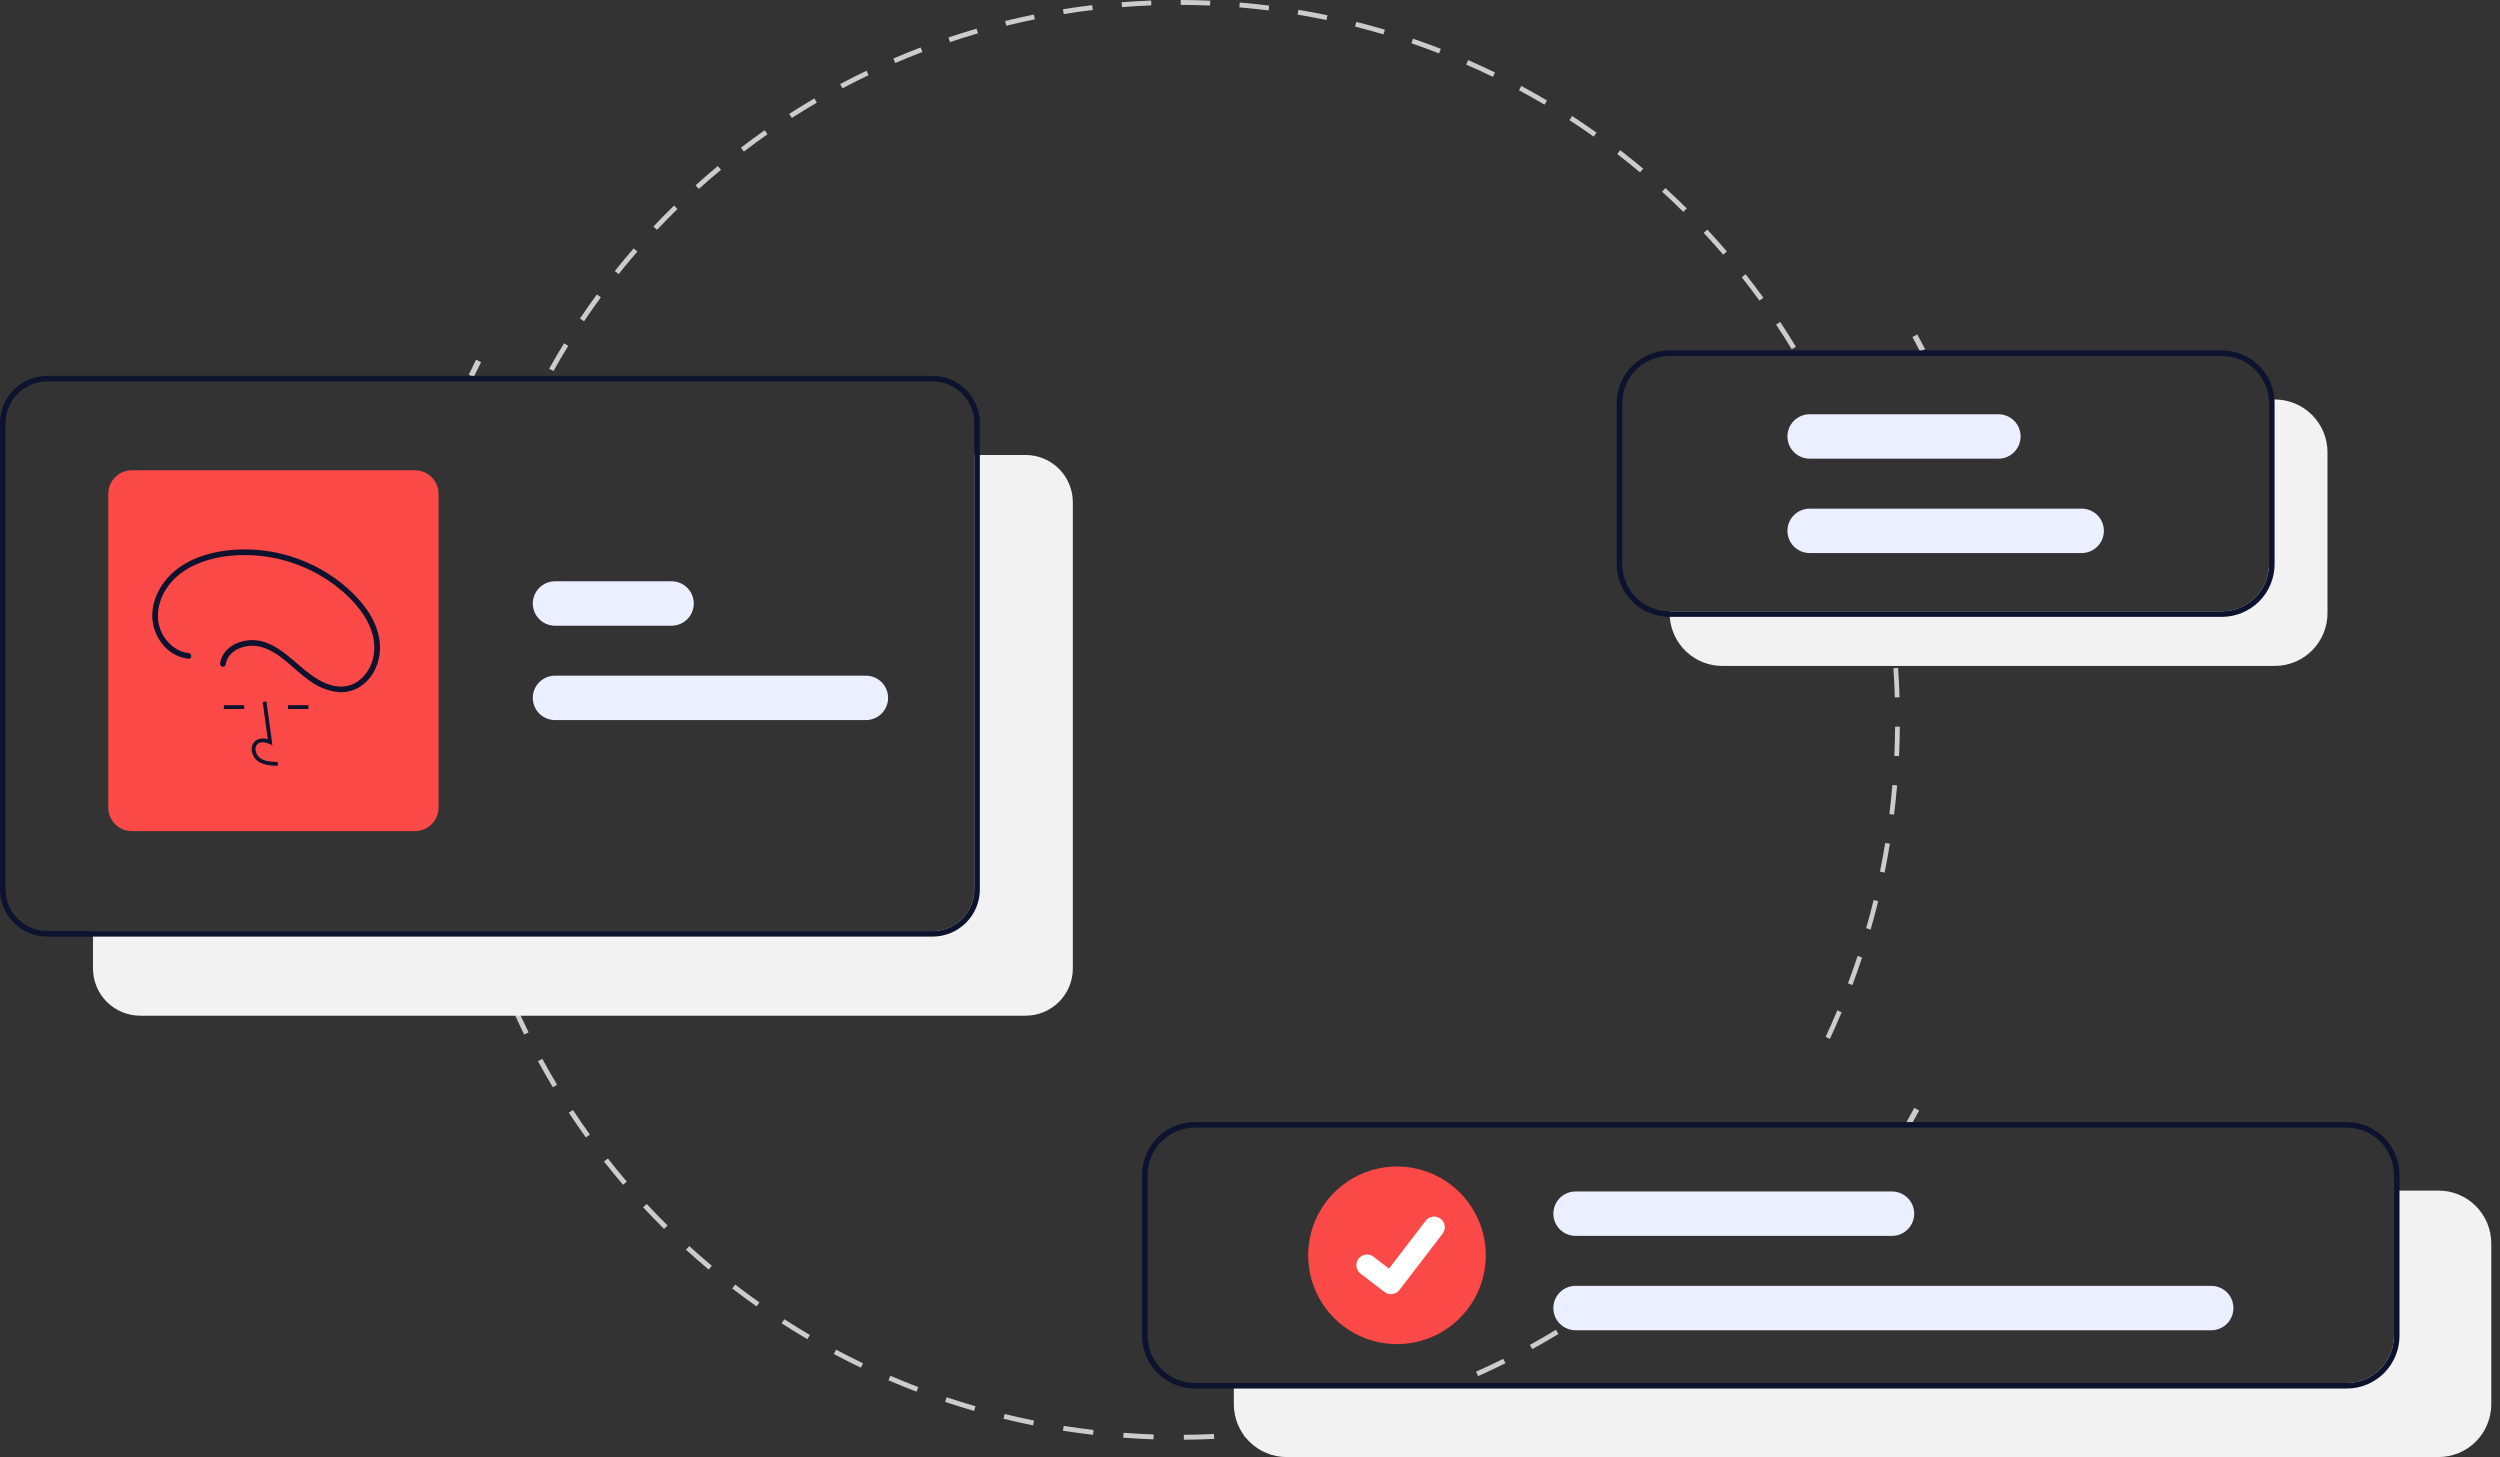 <svg width="163" height="95" viewBox="0 0 163 95" fill="none" xmlns="http://www.w3.org/2000/svg">
<rect x="0" y="0" width="163" height="95" fill="#333333" stroke="none"/>
<path d="M108.043 91.233L107.84 90.933C108.139 90.731 108.436 90.527 108.731 90.319L108.939 90.615C108.643 90.824 108.344 91.03 108.043 91.233Z" fill="#CCCCCC"/>
<path d="M77.187 93.87L77.184 93.55C77.838 93.546 78.499 93.528 79.149 93.497L79.165 93.816C78.51 93.847 77.845 93.865 77.187 93.87ZM75.208 93.844C74.552 93.822 73.887 93.786 73.233 93.737L73.257 93.419C73.907 93.467 74.567 93.503 75.219 93.525L75.208 93.844ZM81.138 93.681L81.109 93.363C81.758 93.306 82.415 93.234 83.061 93.149L83.104 93.466C82.453 93.551 81.791 93.623 81.138 93.681ZM71.264 93.55C70.61 93.474 69.951 93.384 69.304 93.282L69.355 92.967C69.997 93.068 70.652 93.158 71.301 93.233L71.264 93.55ZM85.059 93.17L85.003 92.855C85.645 92.745 86.293 92.619 86.931 92.481L87 92.793C86.358 92.931 85.705 93.058 85.059 93.17ZM67.357 92.933C66.714 92.804 66.064 92.66 65.427 92.504L65.504 92.194C66.138 92.349 66.782 92.492 67.421 92.62L67.357 92.933ZM88.923 92.336L88.841 92.027C89.472 91.864 90.107 91.684 90.73 91.495L90.826 91.8C90.198 91.991 89.558 92.171 88.923 92.336ZM63.512 91.994C62.881 91.811 62.245 91.613 61.621 91.404L61.725 91.102C62.345 91.309 62.976 91.506 63.603 91.687L63.512 91.994ZM92.704 91.185L92.595 90.884C93.21 90.668 93.828 90.437 94.433 90.196L94.553 90.492C93.945 90.735 93.322 90.968 92.704 91.185ZM59.758 90.737C59.144 90.503 58.527 90.252 57.925 89.993L58.054 89.7C58.652 89.958 59.265 90.207 59.875 90.439L59.758 90.737ZM96.372 89.724L96.239 89.433C96.834 89.167 97.43 88.885 98.011 88.595L98.157 88.88C97.572 89.172 96.971 89.456 96.372 89.724ZM56.126 89.174C55.535 88.89 54.942 88.589 54.364 88.281L54.517 88C55.092 88.306 55.681 88.604 56.267 88.887L56.126 89.174ZM99.904 87.964L99.747 87.685C100.316 87.371 100.887 87.041 101.442 86.704L101.612 86.976C101.052 87.315 100.478 87.648 99.904 87.964ZM52.641 87.316C52.077 86.984 51.512 86.636 50.961 86.281L51.138 86.013C51.685 86.366 52.246 86.712 52.806 87.041L52.641 87.316ZM49.326 85.177C48.792 84.8 48.259 84.407 47.74 84.008L47.939 83.756C48.454 84.153 48.984 84.543 49.514 84.918L49.326 85.177ZM46.205 82.775C45.703 82.355 45.205 81.919 44.723 81.48L44.942 81.245C45.421 81.681 45.916 82.114 46.414 82.531L46.205 82.775ZM43.297 80.125C42.833 79.666 42.373 79.191 41.929 78.714L42.167 78.498C42.608 78.972 43.065 79.444 43.526 79.9L43.297 80.125ZM40.622 77.248C40.199 76.753 39.78 76.242 39.378 75.73L39.633 75.534C40.033 76.043 40.449 76.55 40.869 77.042L40.622 77.248ZM38.199 74.162C37.819 73.634 37.445 73.09 37.087 72.547L37.358 72.373C37.714 72.913 38.085 73.452 38.462 73.977L38.199 74.162ZM36.045 70.889C35.711 70.331 35.384 69.759 35.074 69.189L35.359 69.038C35.667 69.604 35.991 70.172 36.323 70.726L36.045 70.889ZM34.176 67.451C33.89 66.868 33.613 66.272 33.352 65.678L33.649 65.551C33.908 66.141 34.183 66.733 34.467 67.312L34.176 67.451ZM32.605 63.873C32.37 63.268 32.144 62.65 31.935 62.036L32.242 61.935C32.449 62.544 32.673 63.157 32.907 63.758L32.605 63.873Z" fill="#CCCCCC"/>
<path d="M27.523 62.026C27.421 61.678 27.324 61.328 27.23 60.977L27.579 60.883C27.673 61.232 27.77 61.579 27.87 61.925L27.523 62.026Z" fill="#CCCCCC"/>
<path d="M130.794 41.319C130.754 40.96 130.71 40.602 130.663 40.245L131.022 40.197C131.07 40.557 131.114 40.917 131.154 41.279L130.794 41.319Z" fill="#CCCCCC"/>
<path d="M119.307 67.741L119.031 67.599C119.295 67.032 119.552 66.451 119.794 65.872L120.075 66.002C119.831 66.585 119.573 67.17 119.307 67.741ZM120.776 64.232L120.489 64.114C120.709 63.526 120.92 62.925 121.116 62.328L121.407 62.433C121.209 63.035 120.997 63.64 120.776 64.232ZM121.968 60.609L121.673 60.516C121.847 59.91 122.01 59.292 122.16 58.681L122.458 58.762C122.307 59.377 122.142 59.999 121.968 60.609ZM122.875 56.895L122.574 56.828C122.7 56.21 122.815 55.581 122.917 54.958L123.22 55.012C123.118 55.64 123.002 56.273 122.875 56.895ZM123.492 53.116L123.187 53.075C123.265 52.449 123.331 51.812 123.385 51.181L123.691 51.21C123.637 51.845 123.57 52.486 123.492 53.116ZM123.817 49.297L123.509 49.281C123.539 48.651 123.556 48.01 123.562 47.377L123.869 47.38C123.864 48.017 123.846 48.662 123.817 49.297ZM123.542 45.472C123.524 44.84 123.493 44.2 123.45 43.571L123.757 43.548C123.8 44.182 123.831 44.826 123.849 45.462L123.542 45.472Z" fill="#CCCCCC"/>
<path d="M124.603 73.36L124.288 73.182C124.466 72.868 124.64 72.553 124.812 72.236L125.13 72.408C124.958 72.727 124.782 73.045 124.603 73.36Z" fill="#CCCCCC"/>
<path d="M30.889 24.586L30.562 24.43C30.718 24.102 30.878 23.776 31.041 23.451L31.364 23.614C31.203 23.936 31.044 24.26 30.889 24.586Z" fill="#CCCCCC"/>
<path d="M36.086 24.193L35.806 24.039C36.117 23.483 36.443 22.926 36.776 22.383L37.049 22.549C36.719 23.088 36.395 23.641 36.086 24.193ZM116.821 22.772C116.494 22.233 116.15 21.691 115.8 21.164L116.067 20.988C116.42 21.52 116.766 22.064 117.095 22.608L116.821 22.772ZM38.08 20.945L37.814 20.768C38.169 20.239 38.54 19.71 38.917 19.197L39.176 19.384C38.802 19.895 38.433 20.42 38.08 20.945V20.945ZM114.714 19.598C114.342 19.086 113.956 18.574 113.564 18.078L113.816 17.881C114.21 18.381 114.6 18.896 114.974 19.412L114.714 19.598ZM40.335 17.87L40.084 17.672C40.482 17.173 40.896 16.677 41.313 16.195L41.556 16.404C41.141 16.881 40.731 17.375 40.335 17.87V17.87ZM112.352 16.605C111.94 16.125 111.512 15.646 111.081 15.183L111.316 14.967C111.75 15.433 112.181 15.915 112.596 16.399L112.352 16.605ZM42.836 14.988L42.602 14.771C43.039 14.307 43.492 13.845 43.948 13.399L44.172 13.626C43.719 14.069 43.27 14.527 42.836 14.988ZM109.752 13.814C109.302 13.368 108.836 12.926 108.368 12.499L108.585 12.264C109.056 12.694 109.525 13.14 109.978 13.588L109.752 13.814ZM45.564 12.319L45.349 12.084C45.822 11.657 46.311 11.233 46.802 10.826L47.008 11.07C46.52 11.475 46.034 11.895 45.564 12.319ZM106.931 11.242C106.446 10.834 105.945 10.431 105.444 10.043L105.64 9.792C106.145 10.182 106.649 10.588 107.138 10.998L106.931 11.242ZM48.502 9.881L48.306 9.629C48.813 9.242 49.335 8.86 49.858 8.493L50.043 8.754C49.523 9.117 49.005 9.497 48.502 9.881V9.881ZM103.908 8.906C103.39 8.539 102.858 8.178 102.326 7.833L102.502 7.566C103.037 7.914 103.573 8.278 104.094 8.647L103.908 8.906ZM51.629 7.69L51.456 7.422C51.993 7.078 52.544 6.74 53.096 6.417L53.258 6.692C52.711 7.012 52.163 7.348 51.629 7.69ZM100.702 6.825C100.156 6.501 99.596 6.185 99.037 5.884L99.189 5.604C99.752 5.907 100.316 6.226 100.866 6.551L100.702 6.825ZM54.926 5.761L54.775 5.48C55.34 5.181 55.917 4.889 56.492 4.613L56.632 4.899C56.06 5.173 55.487 5.463 54.926 5.761V5.761ZM97.334 5.011C96.761 4.733 96.176 4.463 95.596 4.21L95.725 3.918C96.309 4.173 96.898 4.445 97.474 4.725L97.334 5.011ZM58.371 4.109L58.244 3.816C58.83 3.564 59.43 3.321 60.027 3.093L60.142 3.39C59.549 3.616 58.953 3.858 58.371 4.109ZM93.826 3.48C93.234 3.25 92.628 3.029 92.027 2.823L92.131 2.522C92.737 2.729 93.346 2.952 93.942 3.183L93.826 3.48ZM61.94 2.745L61.838 2.443C62.444 2.24 63.061 2.046 63.674 1.868L63.764 2.174C63.156 2.351 62.542 2.543 61.94 2.745ZM90.201 2.242C89.591 2.061 88.97 1.891 88.353 1.735L88.432 1.427C89.053 1.583 89.679 1.755 90.293 1.936L90.201 2.242ZM65.609 1.678L65.532 1.369C66.153 1.217 66.784 1.075 67.409 0.948L67.473 1.259C66.852 1.386 66.225 1.527 65.609 1.678ZM86.485 1.306C85.865 1.176 85.232 1.058 84.604 0.953L84.657 0.639C85.289 0.745 85.927 0.864 86.551 0.994L86.485 1.306ZM69.356 0.917L69.305 0.602C69.936 0.501 70.578 0.411 71.213 0.335L71.251 0.651C70.621 0.726 69.983 0.816 69.356 0.917ZM82.71 0.679C82.081 0.6 81.44 0.534 80.806 0.481L80.832 0.164C81.471 0.217 82.116 0.284 82.749 0.363L82.71 0.679ZM73.156 0.463L73.131 0.146C73.769 0.096 74.416 0.058 75.055 0.034L75.067 0.352C74.432 0.376 73.789 0.413 73.156 0.463V0.463ZM78.895 0.361C78.261 0.334 77.617 0.32 76.982 0.318L76.982 0C77.622 0.002 78.27 0.016 78.909 0.043L78.895 0.361Z" fill="#CCCCCC"/>
<path d="M125.197 22.931C125.031 22.61 124.861 22.292 124.688 21.976L125.005 21.802C125.179 22.121 125.351 22.441 125.518 22.763L125.197 22.931Z" fill="#CCCCCC"/>
<path d="M66.872 29.666H63.524V57.989C63.523 58.709 63.237 59.399 62.728 59.908C62.219 60.417 61.529 60.703 60.809 60.704H6.062V63.147C6.064 63.963 6.388 64.745 6.965 65.321C7.542 65.898 8.324 66.223 9.139 66.224H66.872C67.688 66.223 68.47 65.898 69.046 65.321C69.623 64.745 69.948 63.963 69.949 63.147V32.742C69.948 31.927 69.623 31.145 69.046 30.568C68.47 29.991 67.688 29.667 66.872 29.666Z" fill="#F2F2F2"/>
<path d="M60.81 24.508H3.077C2.261 24.509 1.479 24.834 0.902 25.41C0.326 25.987 0.001 26.769 0 27.584V57.989C0.001 58.805 0.326 59.587 0.902 60.164C1.479 60.74 2.261 61.065 3.077 61.066H60.81C61.625 61.065 62.407 60.74 62.984 60.164C63.561 59.587 63.885 58.805 63.886 57.989V27.584C63.885 26.769 63.561 25.987 62.984 25.41C62.407 24.834 61.625 24.509 60.81 24.508ZM63.524 57.989C63.523 58.709 63.237 59.399 62.728 59.908C62.219 60.417 61.529 60.703 60.81 60.704H3.077C2.357 60.703 1.667 60.417 1.158 59.908C0.649 59.399 0.363 58.709 0.362 57.989V27.584C0.363 26.865 0.649 26.175 1.158 25.666C1.667 25.157 2.357 24.871 3.077 24.87H60.81C61.529 24.871 62.219 25.157 62.728 25.666C63.237 26.175 63.523 26.865 63.524 27.584V57.989Z" fill="#0D122F"/>
<path d="M56.456 46.949H36.186C35.802 46.949 35.434 46.797 35.162 46.525C34.891 46.254 34.738 45.886 34.738 45.502C34.738 45.118 34.891 44.749 35.162 44.478C35.434 44.206 35.802 44.054 36.186 44.054H56.456C56.84 44.054 57.208 44.206 57.48 44.478C57.751 44.749 57.904 45.118 57.904 45.502C57.904 45.886 57.751 46.254 57.48 46.525C57.208 46.797 56.84 46.949 56.456 46.949Z" fill="#ECEFFF"/>
<path d="M43.787 40.796H36.186C35.802 40.796 35.434 40.644 35.162 40.372C34.891 40.1 34.738 39.732 34.738 39.348C34.738 38.964 34.891 38.596 35.162 38.325C35.434 38.053 35.802 37.9 36.186 37.9H43.787C44.171 37.9 44.539 38.053 44.811 38.325C45.082 38.596 45.235 38.964 45.235 39.348C45.235 39.732 45.082 40.1 44.811 40.372C44.539 40.644 44.171 40.796 43.787 40.796Z" fill="#ECEFFF"/>
<path d="M27.057 54.189H8.597C8.189 54.188 7.798 54.026 7.51 53.738C7.221 53.449 7.059 53.058 7.059 52.65V32.2C7.059 31.792 7.221 31.401 7.51 31.112C7.798 30.824 8.189 30.662 8.597 30.661H27.057C27.465 30.662 27.856 30.824 28.144 31.112C28.433 31.401 28.595 31.792 28.595 32.2V52.65C28.595 53.058 28.433 53.449 28.144 53.738C27.856 54.026 27.465 54.188 27.057 54.189Z" fill="#FA4946"/>
<path d="M18.106 49.929C17.699 49.917 17.192 49.903 16.802 49.618C16.686 49.53 16.591 49.417 16.523 49.288C16.455 49.159 16.416 49.016 16.409 48.871C16.401 48.767 16.419 48.663 16.458 48.567C16.498 48.471 16.559 48.386 16.638 48.318C16.754 48.231 16.89 48.175 17.034 48.154C17.177 48.133 17.324 48.149 17.46 48.199L17.127 45.771L17.371 45.737L17.762 48.592L17.558 48.499C17.322 48.391 16.998 48.335 16.797 48.506C16.747 48.55 16.709 48.605 16.684 48.667C16.659 48.729 16.649 48.796 16.655 48.862C16.661 48.971 16.69 49.076 16.74 49.173C16.791 49.269 16.862 49.353 16.948 49.419C17.251 49.641 17.655 49.67 18.113 49.683L18.106 49.929Z" fill="#0D122F"/>
<path d="M15.921 45.98H14.594V46.227H15.921V45.98Z" fill="#0D122F"/>
<path d="M20.107 45.98H18.781V46.227H20.107V45.98Z" fill="#0D122F"/>
<path d="M12.291 42.58C11.223 42.459 10.396 41.435 10.305 40.397C10.197 39.162 10.916 37.989 11.903 37.296C12.935 36.571 14.221 36.269 15.465 36.202C17.891 36.081 20.276 36.867 22.155 38.407C23.088 39.182 23.958 40.168 24.288 41.359C24.575 42.393 24.341 43.565 23.509 44.29C23.304 44.467 23.063 44.6 22.803 44.68C22.544 44.76 22.27 44.785 22 44.755C21.355 44.687 20.759 44.348 20.243 43.973C19.24 43.244 18.417 42.228 17.195 41.847C16.299 41.568 15.136 41.813 14.589 42.624C14.465 42.809 14.384 43.02 14.353 43.242C14.342 43.289 14.349 43.338 14.373 43.381C14.397 43.423 14.436 43.454 14.482 43.469C14.53 43.481 14.58 43.475 14.623 43.451C14.665 43.427 14.696 43.387 14.71 43.34C14.853 42.319 16.108 41.938 16.989 42.172C18.273 42.511 19.134 43.657 20.188 44.385C20.733 44.791 21.375 45.048 22.051 45.128C22.636 45.174 23.217 44.996 23.676 44.629C24.576 43.919 24.92 42.696 24.721 41.596C24.491 40.322 23.633 39.23 22.692 38.384C20.784 36.688 18.308 35.773 15.755 35.822C14.454 35.852 13.096 36.12 11.974 36.808C10.886 37.476 10.046 38.592 9.936 39.89C9.839 41.032 10.452 42.227 11.504 42.727C11.752 42.845 12.018 42.92 12.291 42.95C12.527 42.977 12.525 42.607 12.291 42.58Z" fill="#0D122F"/>
<path d="M158.992 77.626H156.086V87.095C156.084 87.91 155.76 88.692 155.183 89.269C154.606 89.846 153.824 90.17 153.009 90.172H80.446V91.561C80.447 92.473 80.81 93.347 81.454 93.992C82.099 94.637 82.973 94.999 83.885 95H158.992C159.904 94.999 160.778 94.637 161.423 93.992C162.067 93.347 162.43 92.473 162.431 91.561V81.065C162.43 80.153 162.067 79.279 161.423 78.634C160.778 77.989 159.904 77.627 158.992 77.626Z" fill="#F2F2F2"/>
<path d="M153.009 73.159H77.902C76.99 73.16 76.116 73.523 75.471 74.167C74.826 74.812 74.464 75.686 74.463 76.598V87.095C74.464 88.007 74.826 88.881 75.471 89.525C76.116 90.17 76.99 90.533 77.902 90.533H153.009C153.921 90.533 154.795 90.17 155.44 89.525C156.084 88.881 156.447 88.007 156.448 87.095V76.598C156.447 75.686 156.084 74.812 155.44 74.167C154.795 73.523 153.921 73.16 153.009 73.159ZM156.086 87.095C156.085 87.91 155.76 88.692 155.183 89.269C154.607 89.846 153.825 90.17 153.009 90.171H77.902C77.086 90.17 76.304 89.846 75.728 89.269C75.151 88.692 74.826 87.91 74.825 87.095V76.598C74.826 75.782 75.151 75 75.728 74.424C76.304 73.847 77.086 73.522 77.902 73.521H153.009C153.825 73.522 154.607 73.847 155.183 74.424C155.76 75 156.085 75.782 156.086 76.598V87.095Z" fill="#0D122F"/>
<path d="M91.083 76.055C89.938 76.055 88.818 76.395 87.865 77.031C86.913 77.668 86.171 78.572 85.732 79.63C85.294 80.689 85.179 81.853 85.403 82.976C85.626 84.1 86.178 85.132 86.988 85.942C87.798 86.752 88.83 87.303 89.953 87.527C91.076 87.75 92.241 87.635 93.299 87.197C94.357 86.759 95.262 86.016 95.898 85.064C96.535 84.112 96.874 82.992 96.874 81.847C96.873 80.311 96.262 78.839 95.176 77.753C94.09 76.668 92.618 76.057 91.083 76.055Z" fill="#FA4946"/>
<path d="M144.171 86.733H102.727C102.343 86.733 101.974 86.581 101.703 86.309C101.431 86.037 101.279 85.669 101.279 85.285C101.279 84.901 101.431 84.533 101.703 84.261C101.974 83.99 102.343 83.837 102.727 83.837H144.171C144.555 83.837 144.924 83.99 145.195 84.261C145.467 84.533 145.619 84.901 145.619 85.285C145.619 85.669 145.467 86.037 145.195 86.309C144.924 86.581 144.555 86.733 144.171 86.733Z" fill="#ECEFFF"/>
<path d="M123.359 80.58H102.727C102.343 80.58 101.974 80.427 101.703 80.156C101.431 79.884 101.279 79.516 101.279 79.132C101.279 78.748 101.431 78.38 101.703 78.108C101.974 77.837 102.343 77.684 102.727 77.684H123.359C123.743 77.684 124.111 77.837 124.382 78.108C124.654 78.38 124.806 78.748 124.806 79.132C124.806 79.516 124.654 79.884 124.382 80.156C124.111 80.427 123.743 80.58 123.359 80.58Z" fill="#ECEFFF"/>
<path d="M90.69 84.379C90.54 84.379 90.394 84.331 90.275 84.241L90.267 84.235L88.704 83.04C88.558 82.927 88.462 82.762 88.438 82.579C88.414 82.397 88.463 82.212 88.575 82.066C88.687 81.919 88.853 81.824 89.036 81.799C89.218 81.775 89.403 81.825 89.549 81.937L90.562 82.713L92.955 79.592C93.01 79.519 93.079 79.459 93.158 79.413C93.237 79.367 93.324 79.338 93.415 79.326C93.505 79.314 93.597 79.32 93.685 79.343C93.773 79.367 93.856 79.408 93.928 79.463L93.928 79.463L93.914 79.484L93.929 79.463C94.075 79.576 94.17 79.741 94.195 79.924C94.219 80.106 94.169 80.291 94.057 80.437L91.243 84.107C91.178 84.192 91.094 84.26 90.998 84.307C90.902 84.354 90.797 84.378 90.69 84.378L90.69 84.379Z" fill="white"/>
<path d="M148.314 26.046H147.93C147.938 26.124 147.941 26.203 147.941 26.285V36.782C147.94 37.597 147.615 38.379 147.039 38.956C146.462 39.533 145.68 39.857 144.864 39.858H108.86V39.981C108.86 40.061 108.864 40.141 108.869 40.22C108.93 41.089 109.317 41.902 109.954 42.495C110.59 43.089 111.428 43.42 112.299 43.42H148.314C149.226 43.419 150.1 43.057 150.745 42.412C151.389 41.767 151.752 40.893 151.753 39.981V29.485C151.752 28.573 151.389 27.699 150.745 27.054C150.1 26.409 149.226 26.047 148.314 26.046Z" fill="#F2F2F2"/>
<path d="M148.294 26.046C148.234 25.178 147.846 24.364 147.209 23.771C146.573 23.177 145.735 22.846 144.865 22.846H108.849C107.938 22.847 107.063 23.21 106.419 23.854C105.774 24.499 105.411 25.373 105.411 26.285V36.782C105.411 37.694 105.774 38.568 106.419 39.212C107.063 39.857 107.938 40.22 108.849 40.22H144.865C145.776 40.22 146.65 39.857 147.295 39.212C147.94 38.568 148.302 37.694 148.303 36.782V26.285C148.303 26.205 148.3 26.126 148.294 26.046ZM147.941 36.782C147.94 37.597 147.616 38.379 147.039 38.956C146.462 39.533 145.68 39.857 144.865 39.858H108.849C108.034 39.857 107.252 39.533 106.675 38.956C106.098 38.379 105.774 37.597 105.773 36.782V26.285C105.774 25.469 106.098 24.687 106.675 24.111C107.252 23.534 108.034 23.209 108.849 23.208H144.865C145.639 23.209 146.384 23.502 146.952 24.028C147.52 24.554 147.87 25.274 147.93 26.046C147.938 26.124 147.941 26.203 147.941 26.285V36.782Z" fill="#0D122F"/>
<path d="M135.725 36.058H117.989C117.605 36.058 117.237 35.906 116.965 35.634C116.694 35.363 116.541 34.994 116.541 34.61C116.541 34.227 116.694 33.858 116.965 33.587C117.237 33.315 117.605 33.163 117.989 33.163H135.725C136.109 33.163 136.478 33.315 136.749 33.587C137.021 33.858 137.173 34.227 137.173 34.61C137.173 34.994 137.021 35.363 136.749 35.634C136.478 35.906 136.109 36.058 135.725 36.058Z" fill="#ECEFFF"/>
<path d="M130.296 29.905H117.989C117.605 29.905 117.237 29.752 116.965 29.481C116.694 29.209 116.541 28.841 116.541 28.457C116.541 28.073 116.694 27.705 116.965 27.433C117.237 27.162 117.605 27.009 117.989 27.009H130.296C130.68 27.009 131.048 27.162 131.32 27.433C131.591 27.705 131.744 28.073 131.744 28.457C131.744 28.841 131.591 29.209 131.32 29.481C131.048 29.752 130.68 29.905 130.296 29.905Z" fill="#ECEFFF"/>
</svg>
